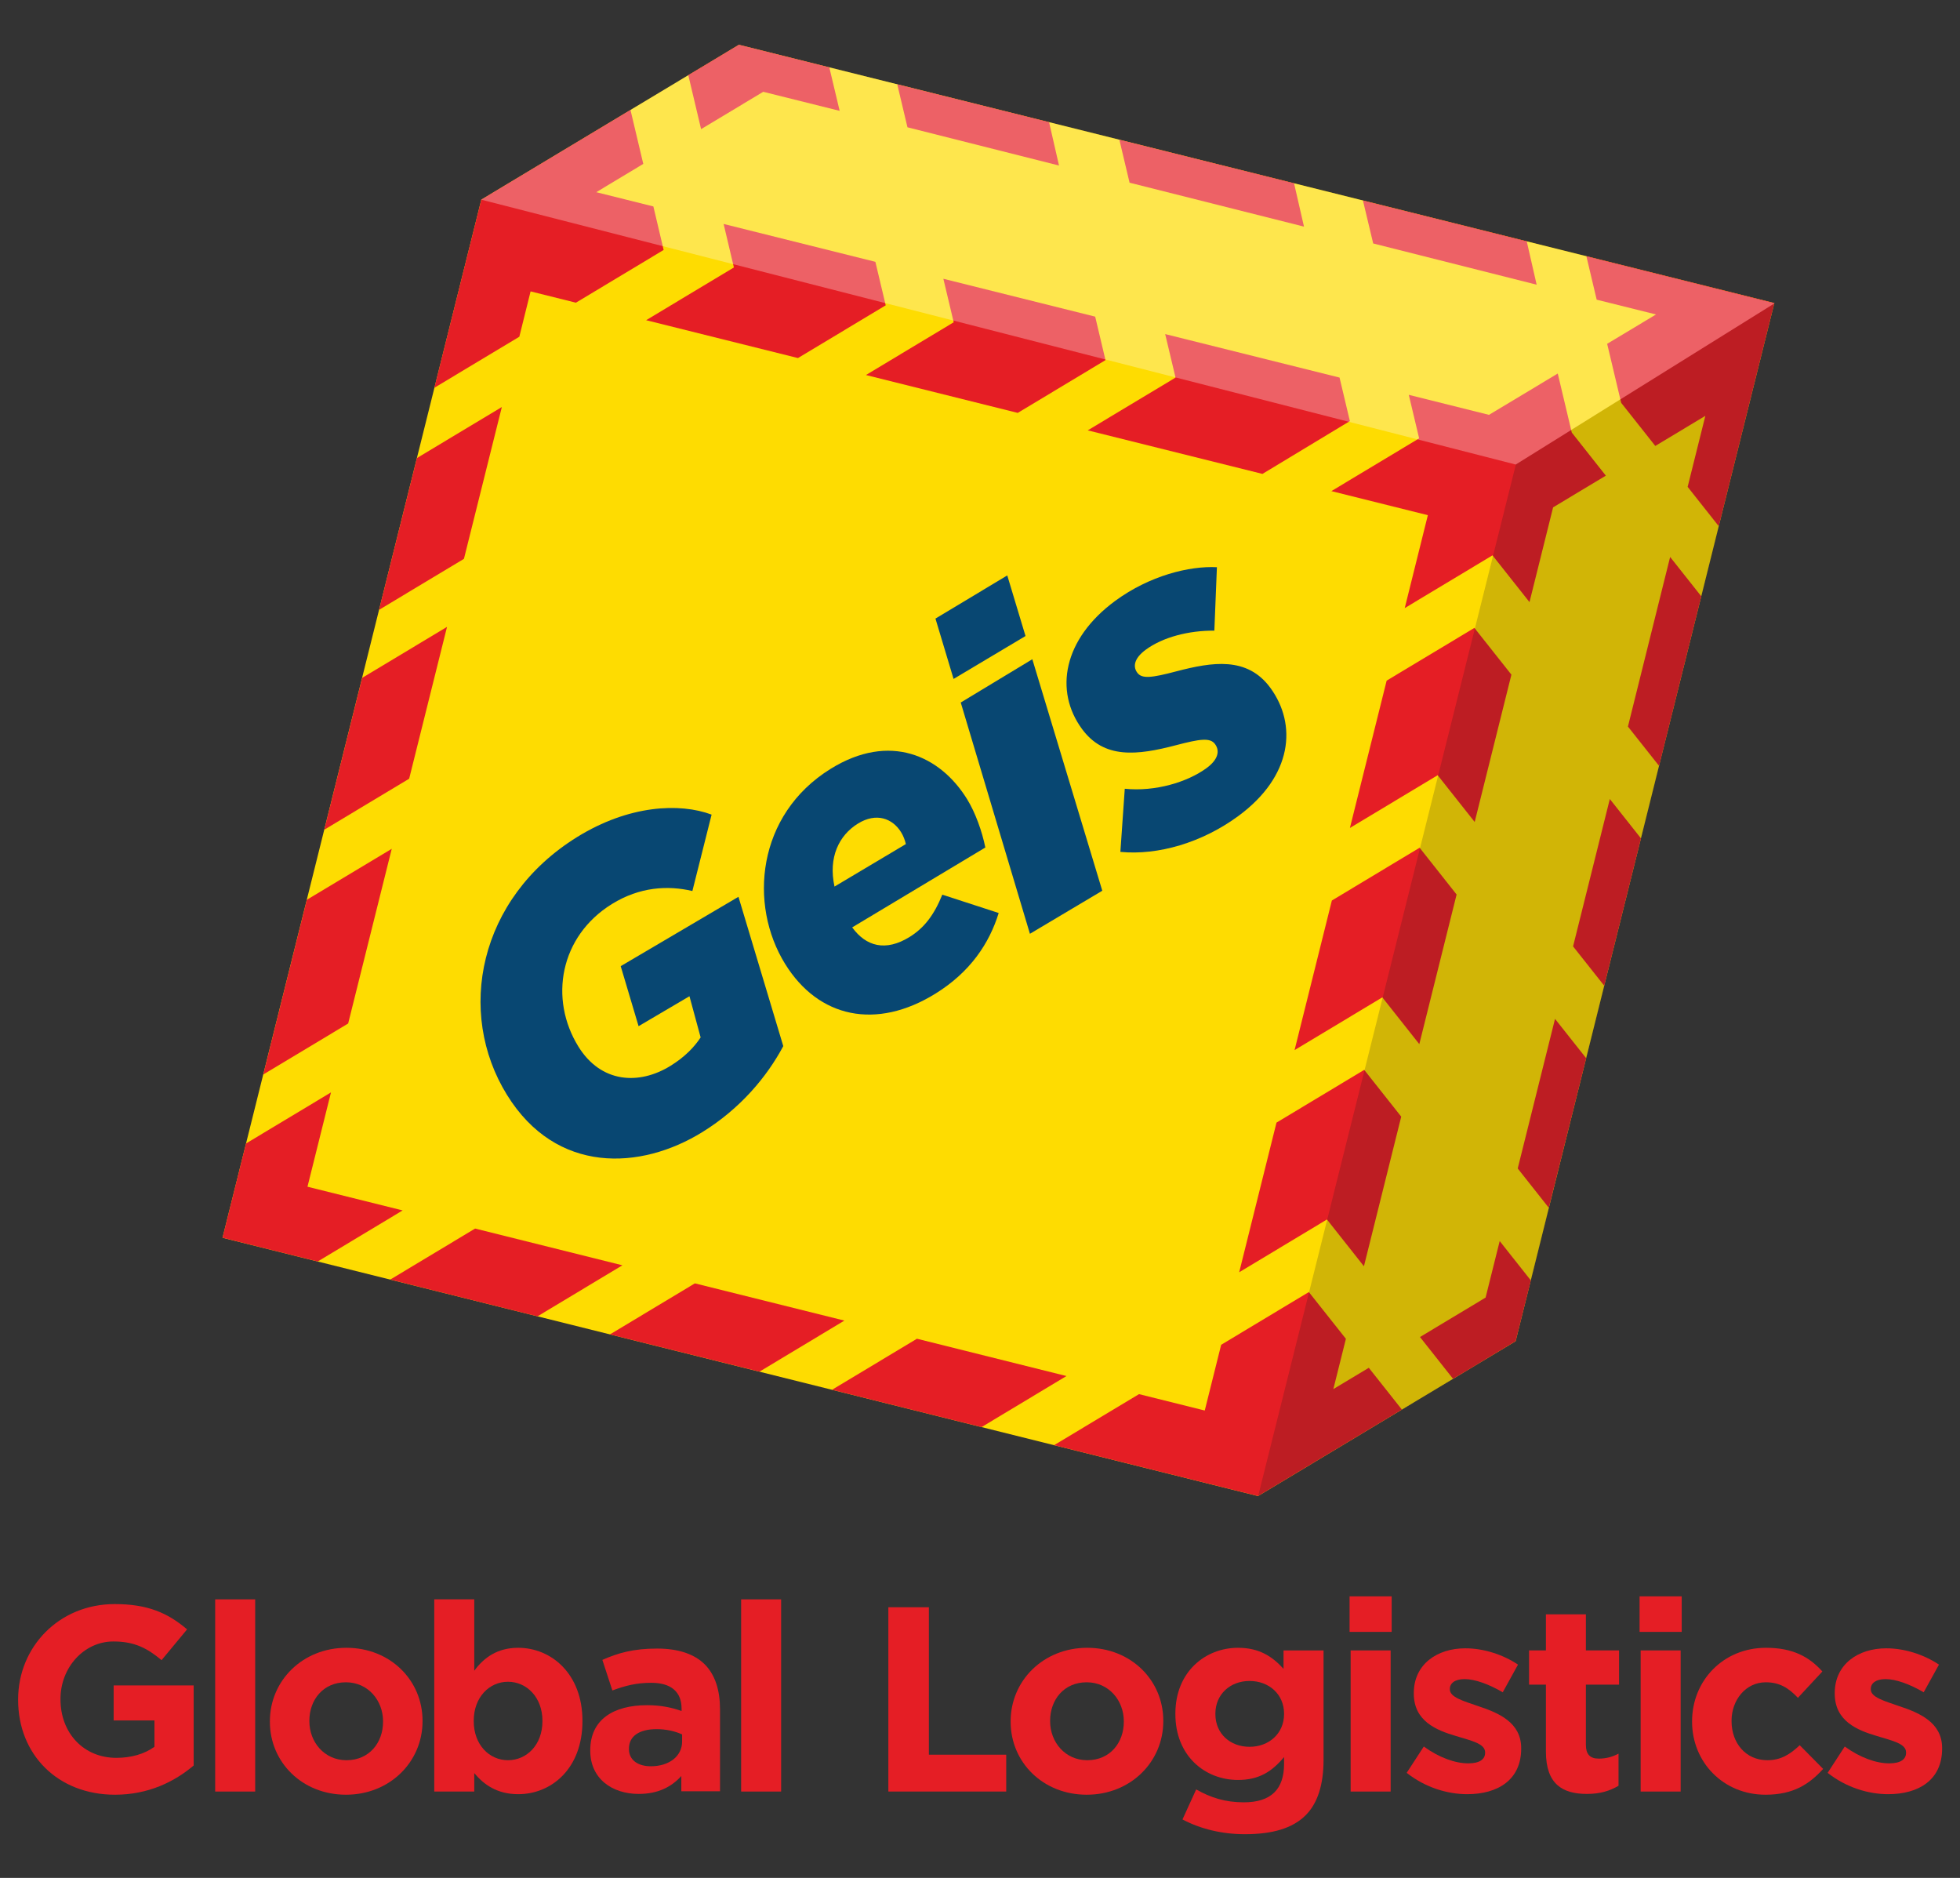 <?xml version="1.0" encoding="UTF-8" standalone="no"?>
<!DOCTYPE svg PUBLIC "-//W3C//DTD SVG 1.1//EN" "http://www.w3.org/Graphics/SVG/1.1/DTD/svg11.dtd">
<svg width="100%" height="100%" viewBox="0 0 1070 1025" version="1.1" xmlns="http://www.w3.org/2000/svg" xmlns:xlink="http://www.w3.org/1999/xlink" xml:space="preserve" xmlns:serif="http://www.serif.com/" style="fill-rule:evenodd;clip-rule:evenodd;stroke-linejoin:round;stroke-miterlimit:2;">
    <rect x="0" y="0" width="1070" height="1025" fill="#333333" stroke="none"/>
    <g transform="matrix(1,0,0,1,-1253,-893)">
        <g transform="matrix(0.952,0,0,0.932,60.197,60.985)">
            <rect id="Artboard3" x="1253" y="893" width="1124" height="1100" style="fill:none;"/>
            <g id="Artboard31" serif:id="Artboard3">
                <g id="Logo-Geis" serif:id="Logo Geis" transform="matrix(9.266,0,0,9.467,501.718,101.175)">
                    <g transform="matrix(1,0,0,1,82.195,188.707)">
                        <path d="M0,0.065L0,0.033C0,-3.208 2.525,-5.864 5.978,-5.864C8.03,-5.864 9.268,-5.31 10.457,-4.3L8.877,-2.395C7.997,-3.128 7.215,-3.551 5.896,-3.551C4.072,-3.551 2.622,-1.939 2.622,0L2.622,0.033C2.622,2.118 4.056,3.648 6.075,3.648C6.988,3.648 7.802,3.42 8.437,2.965L8.437,1.335L5.912,1.335L5.912,-0.831L10.864,-0.831L10.864,4.121C9.691,5.114 8.079,5.929 5.994,5.929C2.443,5.929 0,3.436 0,0.065" style="fill:rgb(229,30,37);fill-rule:nonzero;"/>
                    </g>
                    <g transform="matrix(1,0,0,1,-2.84217e-14,93.53)">
                        <rect x="94.39" y="89.02" width="2.476" height="11.89" style="fill:rgb(229,30,37);"/>
                    </g>
                    <g transform="matrix(1,0,0,1,104.779,190.059)">
                        <path d="M0,0.065L0,0.032C0,-1.255 -0.928,-2.378 -2.296,-2.378C-3.714,-2.378 -4.56,-1.287 -4.56,-0L-4.56,0.032C-4.56,1.319 -3.632,2.443 -2.264,2.443C-0.847,2.443 0,1.352 0,0.065M-7.003,0.065L-7.003,0.032C-7.003,-2.475 -4.984,-4.512 -2.264,-4.512C0.44,-4.512 2.444,-2.508 2.444,-0L2.444,0.032C2.444,2.541 0.423,4.577 -2.296,4.577C-5,4.577 -7.003,2.573 -7.003,0.065" style="fill:rgb(229,30,37);fill-rule:nonzero;"/>
                    </g>
                    <g transform="matrix(1,0,0,1,114.643,187.062)">
                        <path d="M0,3.029L0,2.997C0,1.547 -0.977,0.586 -2.133,0.586C-3.29,0.586 -4.251,1.547 -4.251,2.997L-4.251,3.029C-4.251,4.479 -3.29,5.44 -2.133,5.44C-0.977,5.44 0,4.495 0,3.029M-4.218,6.239L-4.218,7.378L-6.694,7.378L-6.694,-4.512L-4.218,-4.512L-4.218,-0.098C-3.616,-0.913 -2.785,-1.515 -1.499,-1.515C0.537,-1.515 2.476,0.081 2.476,2.997L2.476,3.029C2.476,5.945 0.57,7.541 -1.499,7.541C-2.818,7.541 -3.632,6.938 -4.218,6.239" style="fill:rgb(229,30,37);fill-rule:nonzero;"/>
                    </g>
                    <g transform="matrix(1,0,0,1,123.287,188.836)">
                        <path d="M0,2.51L0,2.07C-0.424,1.874 -0.977,1.744 -1.58,1.744C-2.638,1.744 -3.29,2.167 -3.29,2.95L-3.29,2.982C-3.29,3.65 -2.737,4.04 -1.939,4.04C-0.782,4.04 0,3.405 0,2.51M-5.684,3.08L-5.684,3.047C-5.684,1.141 -4.235,0.262 -2.167,0.262C-1.287,0.262 -0.652,0.409 -0.033,0.62L-0.033,0.474C-0.033,-0.552 -0.668,-1.123 -1.906,-1.123C-2.85,-1.123 -3.518,-0.943 -4.316,-0.65L-4.935,-2.54C-3.975,-2.963 -3.029,-3.241 -1.548,-3.241C-0.195,-3.241 0.782,-2.882 1.401,-2.263C2.052,-1.611 2.346,-0.65 2.346,0.522L2.346,5.588L-0.049,5.588L-0.049,4.643C-0.652,5.311 -1.482,5.751 -2.688,5.751C-4.333,5.751 -5.684,4.807 -5.684,3.08" style="fill:rgb(229,30,37);fill-rule:nonzero;"/>
                    </g>
                    <g transform="matrix(1,0,0,1,-2.84217e-14,93.53)">
                        <rect x="126.94" y="89.02" width="2.475" height="11.89" style="fill:rgb(229,30,37);"/>
                    </g>
                    <g transform="matrix(1,0,0,1,136.051,194.439)">
                        <path d="M0,-11.401L2.508,-11.401L2.508,-2.279L7.294,-2.279L7.294,0L0,0L0,-11.401Z" style="fill:rgb(229,30,37);fill-rule:nonzero;"/>
                    </g>
                    <g transform="matrix(1,0,0,1,150.623,190.059)">
                        <path d="M0,0.065L0,0.032C0,-1.255 -0.929,-2.378 -2.297,-2.378C-3.714,-2.378 -4.561,-1.287 -4.561,-0L-4.561,0.032C-4.561,1.319 -3.633,2.443 -2.264,2.443C-0.847,2.443 0,1.352 0,0.065M-7.004,0.065L-7.004,0.032C-7.004,-2.475 -4.985,-4.512 -2.264,-4.512C0.439,-4.512 2.443,-2.508 2.443,-0L2.443,0.032C2.443,2.541 0.423,4.577 -2.297,4.577C-5.001,4.577 -7.004,2.573 -7.004,0.065" style="fill:rgb(229,30,37);fill-rule:nonzero;"/>
                    </g>
                    <g transform="matrix(1,0,0,1,160.54,192.975)">
                        <path d="M0,-3.324L0,-3.356C0,-4.545 -0.927,-5.376 -2.134,-5.376C-3.339,-5.376 -4.25,-4.545 -4.25,-3.356L-4.25,-3.324C-4.25,-2.118 -3.339,-1.303 -2.134,-1.303C-0.927,-1.303 0,-2.134 0,-3.324M-6.286,3.191L-5.439,1.334C-4.544,1.84 -3.648,2.132 -2.492,2.132C-0.798,2.132 0,1.318 0,-0.244L0,-0.669C-0.733,0.211 -1.53,0.748 -2.85,0.748C-4.886,0.748 -6.726,-0.733 -6.726,-3.324L-6.726,-3.356C-6.726,-5.962 -4.853,-7.428 -2.85,-7.428C-1.497,-7.428 -0.699,-6.858 -0.032,-6.125L-0.032,-7.265L2.444,-7.265L2.444,-0.505C2.444,1.058 2.069,2.199 1.337,2.931C0.522,3.746 -0.733,4.104 -2.426,4.104C-3.843,4.104 -5.179,3.777 -6.286,3.191" style="fill:rgb(229,30,37);fill-rule:nonzero;"/>
                    </g>
                    <g transform="matrix(1,0,0,1,-2.84217e-14,93.344)">
                        <path d="M164.66,92.366L167.136,92.366L167.136,101.096L164.66,101.096L164.66,92.366ZM164.595,89.02L167.2,89.02L167.2,91.219L164.595,91.219L164.595,89.02Z" style="fill:rgb(229,30,37);fill-rule:nonzero;"/>
                    </g>
                    <g transform="matrix(1,0,0,1,168.129,186.899)">
                        <path d="M0,6.384L1.059,4.756C2.003,5.439 2.996,5.797 3.811,5.797C4.528,5.797 4.853,5.537 4.853,5.146L4.853,5.114C4.853,4.576 4.007,4.397 3.046,4.104C1.824,3.746 0.44,3.176 0.44,1.482L0.44,1.449C0.44,-0.326 1.873,-1.32 3.632,-1.32C4.74,-1.32 5.945,-0.945 6.889,-0.311L5.945,1.4C5.081,0.895 4.219,0.585 3.583,0.585C2.98,0.585 2.671,0.846 2.671,1.188L2.671,1.221C2.671,1.709 3.502,1.937 4.446,2.263C5.669,2.67 7.086,3.257 7.086,4.853L7.086,4.886C7.086,6.823 5.636,7.704 3.746,7.704C2.525,7.704 1.156,7.296 0,6.384" style="fill:rgb(229,30,37);fill-rule:nonzero;"/>
                    </g>
                    <g transform="matrix(1,0,0,1,176.745,186.101)">
                        <path d="M0,5.863L0,1.726L-1.043,1.726L-1.043,-0.392L0,-0.392L0,-2.623L2.475,-2.623L2.475,-0.392L4.527,-0.392L4.527,1.726L2.475,1.726L2.475,5.455C2.475,6.025 2.72,6.302 3.273,6.302C3.729,6.302 4.137,6.189 4.494,5.993L4.494,7.98C3.973,8.29 3.371,8.486 2.54,8.486C1.026,8.486 0,7.882 0,5.863" style="fill:rgb(229,30,37);fill-rule:nonzero;"/>
                    </g>
                    <g transform="matrix(1,0,0,1,185.791,190.059)">
                        <path d="M0,0.065L0,0.032C0,-2.46 1.906,-4.512 4.577,-4.512C6.222,-4.512 7.249,-3.959 8.063,-3.046L6.549,-1.417C5.994,-2.004 5.441,-2.378 4.561,-2.378C3.323,-2.378 2.443,-1.287 2.443,-0L2.443,0.032C2.443,1.368 3.308,2.443 4.659,2.443C5.49,2.443 6.06,2.084 6.662,1.515L8.112,2.981C7.265,3.909 6.288,4.577 4.545,4.577C1.923,4.577 0,2.557 0,0.065" style="fill:rgb(229,30,37);fill-rule:nonzero;"/>
                    </g>
                    <g transform="matrix(1,0,0,1,194.18,186.899)">
                        <path d="M0,6.384L1.059,4.756C2.004,5.439 2.996,5.797 3.811,5.797C4.528,5.797 4.853,5.537 4.853,5.146L4.853,5.114C4.853,4.576 4.007,4.397 3.046,4.104C1.824,3.746 0.44,3.176 0.44,1.482L0.44,1.449C0.44,-0.326 1.873,-1.32 3.633,-1.32C4.74,-1.32 5.945,-0.945 6.89,-0.311L5.945,1.4C5.081,0.895 4.219,0.585 3.583,0.585C2.98,0.585 2.671,0.846 2.671,1.188L2.671,1.221C2.671,1.709 3.502,1.937 4.447,2.263C5.668,2.67 7.085,3.257 7.085,4.853L7.085,4.886C7.085,6.823 5.636,7.704 3.746,7.704C2.525,7.704 1.157,7.296 0,6.384" style="fill:rgb(229,30,37);fill-rule:nonzero;"/>
                    </g>
                    <g transform="matrix(1,0,0,1,-2.84217e-14,93.344)">
                        <path d="M182.608,92.366L185.084,92.366L185.084,101.096L182.608,101.096L182.608,92.366ZM182.542,89.02L185.149,89.02L185.149,91.219L182.542,91.219L182.542,89.02Z" style="fill:rgb(229,30,37);fill-rule:nonzero;"/>
                    </g>
                    <g transform="matrix(1,0,0,1,110.86,166.58)">
                        <path d="M0,-70.619L15.941,-80.199L80.023,-64.221L64.011,0L48.068,9.58L-16.015,-6.398L0,-70.619Z" style="fill:rgb(254,220,1);fill-rule:nonzero;"/>
                    </g>
                    <g transform="matrix(1,0,0,1,110.86,102.05)">
                        <path d="M0,-6.089L9.232,-11.638L10.024,-8.3L7.114,-6.55L10.649,-5.668L11.285,-2.977L5.855,0.286L3.05,-0.413L2.353,2.392L-2.904,5.549L0,-6.089Z" style="fill:rgb(229,30,37);fill-rule:nonzero;"/>
                    </g>
                    <g transform="matrix(1,0,0,1,123.67,89.72)">
                        <path d="M0,-1.46L0.792,1.879L4.638,-0.43L9.367,0.748L8.727,-1.943L3.132,-3.339L0,-1.46Z" style="fill:rgb(229,30,37);fill-rule:nonzero;"/>
                    </g>
                    <g transform="matrix(1,0,0,1,125.856,105.761)">
                        <path d="M0,-8.296L0.636,-5.605L-4.795,-2.342L4.601,0L10.032,-3.262L9.392,-5.953L0,-8.296Z" style="fill:rgb(229,30,37);fill-rule:nonzero;"/>
                    </g>
                    <g transform="matrix(0.231,0.973,0.973,-0.231,142.897,85.89)">
                        <path d="M1.404,-6.803L4.136,-6.803L8.604,1.776L5.851,1.798L1.404,-6.803Z" style="fill:rgb(229,30,37);fill-rule:nonzero;"/>
                    </g>
                    <g transform="matrix(0.231,0.973,0.973,-0.231,157.358,88.764)">
                        <path d="M1.778,-7.627L4.509,-7.627L9.646,2.248L6.893,2.269L1.778,-7.627Z" style="fill:rgb(229,30,37);fill-rule:nonzero;"/>
                    </g>
                    <g transform="matrix(0.232,0.973,0.973,-0.232,172.085,92.786)">
                        <path d="M1.594,-7.228L4.326,-7.228L9.152,2.018L6.398,2.044L1.594,-7.228Z" style="fill:rgb(229,30,37);fill-rule:nonzero;"/>
                    </g>
                    <g transform="matrix(1,0,0,1,134.664,103.199)">
                        <path d="M0,3.612L9.395,5.955L14.825,2.69L14.187,0L4.791,-2.343L5.431,0.348L0,3.612Z" style="fill:rgb(229,30,37);fill-rule:nonzero;"/>
                    </g>
                    <g transform="matrix(1,0,0,1,148.39,106.972)">
                        <path d="M0,3.262L10.813,5.956L16.223,2.688L15.584,-0.004L4.792,-2.694L5.434,-0.002L0,3.262Z" style="fill:rgb(229,30,37);fill-rule:nonzero;"/>
                    </g>
                    <g transform="matrix(0.97,0.242,0.242,-0.97,153.664,103.026)">
                        <path d="M-0.164,-1.332L10.843,-1.332" style="fill:none;fill-rule:nonzero;"/>
                    </g>
                    <g transform="matrix(1,0,0,1,163.468,113.955)">
                        <path d="M0,0.037L5.431,-3.226L4.791,-5.919L9.754,-4.68L14.01,-7.237L14.878,-3.585L16.986,-0.919L13.722,1.042L12.261,6.904L9.971,4.011L4.54,7.274L5.971,1.526L0,0.037Z" style="fill:rgb(229,30,37);fill-rule:nonzero;"/>
                    </g>
                    <g transform="matrix(1,0,0,1,166.889,131.569)">
                        <path d="M0,-5.853L5.43,-9.115L7.721,-6.222L5.448,2.892L3.157,-0.002L-2.274,3.262L0,-5.853Z" style="fill:rgb(229,30,37);fill-rule:nonzero;"/>
                    </g>
                    <g transform="matrix(1,0,0,1,163.498,145.307)">
                        <path d="M0,-5.988L5.431,-9.254L7.72,-6.36L5.412,2.896L3.123,0.003L-2.308,3.266L0,-5.988Z" style="fill:rgb(229,30,37);fill-rule:nonzero;"/>
                    </g>
                    <g transform="matrix(1,0,0,1,160.071,159.052)">
                        <path d="M0,-5.993L5.429,-9.257L7.72,-6.363L5.412,2.893L3.123,-0.001L-2.308,3.264L0,-5.993Z" style="fill:rgb(229,30,37);fill-rule:nonzero;"/>
                    </g>
                    <g transform="matrix(1,0,0,1,146.306,166.688)">
                        <path d="M0,6.324L5.258,3.167L9.326,4.181L10.341,0.115L15.768,-3.148L18.061,-0.256L17.284,2.856L19.478,1.537L21.526,4.122L12.622,9.472L0,6.324Z" style="fill:rgb(229,30,37);fill-rule:nonzero;"/>
                    </g>
                    <g transform="matrix(0.857,-0.515,-0.515,-0.857,133.82,173.262)">
                        <path d="M0.817,3.798L6.95,3.798L13.693,-2.947L7.562,-2.948L0.817,3.798Z" style="fill:rgb(229,30,37);fill-rule:nonzero;"/>
                    </g>
                    <g transform="matrix(0.857,-0.515,-0.515,-0.857,120.076,169.834)">
                        <path d="M0.817,3.795L6.95,3.795L13.695,-2.946L7.563,-2.947L0.817,3.795Z" style="fill:rgb(229,30,37);fill-rule:nonzero;"/>
                    </g>
                    <g transform="matrix(0.857,-0.515,-0.515,-0.857,106.477,166.406)">
                        <path d="M0.799,3.764L6.929,3.764L13.572,-2.88L7.44,-2.881L0.799,3.764Z" style="fill:rgb(229,30,37);fill-rule:nonzero;"/>
                    </g>
                    <g transform="matrix(1,0,0,1,96.299,158.491)">
                        <path d="M0,-4.142L5.258,-7.301L3.803,-1.467L9.693,-0.001L4.436,3.159L-1.454,1.69L0,-4.142Z" style="fill:rgb(229,30,37);fill-rule:nonzero;"/>
                    </g>
                    <g transform="matrix(0.242,-0.97,-0.97,-0.242,107.154,148.647)">
                        <path d="M-3.763,9.152L7.379,9.152L11.713,4.816L0.571,4.817L-3.763,9.152Z" style="fill:rgb(229,30,37);fill-rule:nonzero;"/>
                    </g>
                    <g transform="matrix(0.242,-0.97,-0.97,-0.242,110.109,133.868)">
                        <path d="M-3.21,8.443L6.472,8.443L10.807,4.109L1.124,4.109L-3.21,8.443Z" style="fill:rgb(229,30,37);fill-rule:nonzero;"/>
                    </g>
                    <g transform="matrix(0.242,-0.97,-0.97,-0.242,113.5,120.268)">
                        <path d="M-3.209,8.444L6.471,8.444L10.808,4.108L1.126,4.11L-3.209,8.444Z" style="fill:rgb(229,30,37);fill-rule:nonzero;"/>
                    </g>
                    <g transform="matrix(1,0,0,1,179.249,116.162)">
                        <path d="M0,-16.704L0.638,-14.012L4.311,-13.098L1.286,-11.283L2.155,-7.63L4.265,-4.964L7.363,-6.826L6.267,-2.433L8.192,0L11.633,-13.804L0,-16.704Z" style="fill:rgb(229,30,37);fill-rule:nonzero;"/>
                    </g>
                    <g transform="matrix(0.621,0.784,0.784,-0.621,189.369,120.785)">
                        <path d="M-5.196,-2.181L-2.093,-2.181L4.507,-10.741L1.406,-10.741L-5.196,-2.181Z" style="fill:rgb(229,30,37);fill-rule:nonzero;"/>
                    </g>
                    <g transform="matrix(0.621,0.784,0.784,-0.621,185.161,135.365)">
                        <path d="M-4.592,-2.053L-1.488,-2.053L4.245,-9.495L1.142,-9.495L-4.592,-2.053Z" style="fill:rgb(229,30,37);fill-rule:nonzero;"/>
                    </g>
                    <g transform="matrix(0.621,0.784,0.784,-0.621,181.816,149.002)">
                        <path d="M-4.65,-2.066L-1.545,-2.066L4.272,-9.624L1.171,-9.621L-4.65,-2.066Z" style="fill:rgb(229,30,37);fill-rule:nonzero;"/>
                    </g>
                    <g transform="matrix(1,0,0,1,168.952,162.972)">
                        <path d="M0,3.35L4.06,0.91L4.933,-2.587L6.859,-0.154L5.919,3.607L2.047,5.937L0,3.35Z" style="fill:rgb(229,30,37);fill-rule:nonzero;"/>
                    </g>
                    <g opacity="0.3">
                        <g transform="matrix(0.969,0.248,0.248,-0.969,112.949,86.153)">
                            <path d="M0.406,-10.02L66.478,-10.02L79.519,3.61L13.473,3.21L0.406,-10.02Z" style="fill:white;fill-rule:nonzero;"/>
                        </g>
                    </g>
                    <g opacity="0.2">
                        <g transform="matrix(-0.242,0.97,0.97,0.242,206.844,163.689)">
                            <path d="M-55.647,-30.325L10.54,-30.325L23.692,-43.476L-42.097,-43.448L-55.647,-30.325Z" style="fill:rgb(28,23,25);fill-rule:nonzero;"/>
                        </g>
                    </g>
                    <g transform="matrix(1,0,0,1,112.452,138.186)">
                        <path d="M0,13.161C-3.162,8.057 -1.774,0.992 4.336,-2.793C7.54,-4.777 10.682,-4.92 12.66,-4.181L11.471,0.545C9.951,0.188 8.207,0.287 6.491,1.35C3.264,3.348 2.589,7.219 4.418,10.172C5.807,12.414 8.155,12.575 10.123,11.356C11.016,10.803 11.589,10.195 11.982,9.603L11.29,7.054L8.141,8.907L7.035,5.194L14.322,0.903L17.096,10.14C16.084,12.034 14.45,13.997 12.092,15.456C8.27,17.824 3.047,18.081 0,13.161" style="fill:rgb(8,71,114);fill-rule:nonzero;"/>
                    </g>
                    <g transform="matrix(1,0,0,1,137.135,140.424)">
                        <path d="M0,-4.597C-0.059,-4.846 -0.155,-5.104 -0.297,-5.332C-0.822,-6.179 -1.825,-6.572 -2.97,-5.862C-4.136,-5.139 -4.811,-3.78 -4.417,-1.967L0,-4.597ZM0.233,1.148C1.125,0.594 1.743,-0.198 2.255,-1.467L5.744,-0.333C5.166,1.544 3.985,3.32 1.834,4.653C-1.828,6.922 -5.403,6.159 -7.473,2.818C-9.741,-0.844 -9.233,-6.415 -4.656,-9.251C-0.994,-11.519 2.124,-10.062 3.783,-7.384C4.308,-6.537 4.719,-5.371 4.918,-4.385L-3.322,0.557C-2.466,1.735 -1.255,2.069 0.233,1.148" style="fill:rgb(8,71,114);fill-rule:nonzero;"/>
                    </g>
                    <g transform="matrix(1,0,0,1,140.531,133.515)">
                        <path d="M0,-6.445L4.43,-9.122L8.759,5.198L4.281,7.862L0,-6.445ZM-1.565,-11.637L2.879,-14.307L4.008,-10.558L-0.444,-7.904L-1.565,-11.637Z" style="fill:rgb(8,71,114);fill-rule:nonzero;"/>
                    </g>
                    <g transform="matrix(1,0,0,1,150.41,118.836)">
                        <path d="M0,17.475L0.272,13.569C2.148,13.761 4.148,13.162 5.34,12.286C6.035,11.775 6.177,11.239 5.857,10.805C5.554,10.393 4.923,10.488 3.439,10.876C1.031,11.508 -1.007,11.736 -2.377,9.869C-4.098,7.525 -3.548,4.316 -0.316,1.943C1.813,0.382 4.274,-0.224 5.974,-0.136L5.816,3.788C4.238,3.776 2.634,4.186 1.572,4.967C0.898,5.461 0.742,5.976 1.045,6.389C1.333,6.779 1.919,6.715 3.485,6.3C5.673,5.731 7.846,5.37 9.279,7.323C10.936,9.581 10.677,12.777 7.291,15.262C5.057,16.902 2.335,17.699 0,17.475" style="fill:rgb(8,71,114);fill-rule:nonzero;"/>
                    </g>
                </g>
            </g>
        </g>
    </g>
</svg>
